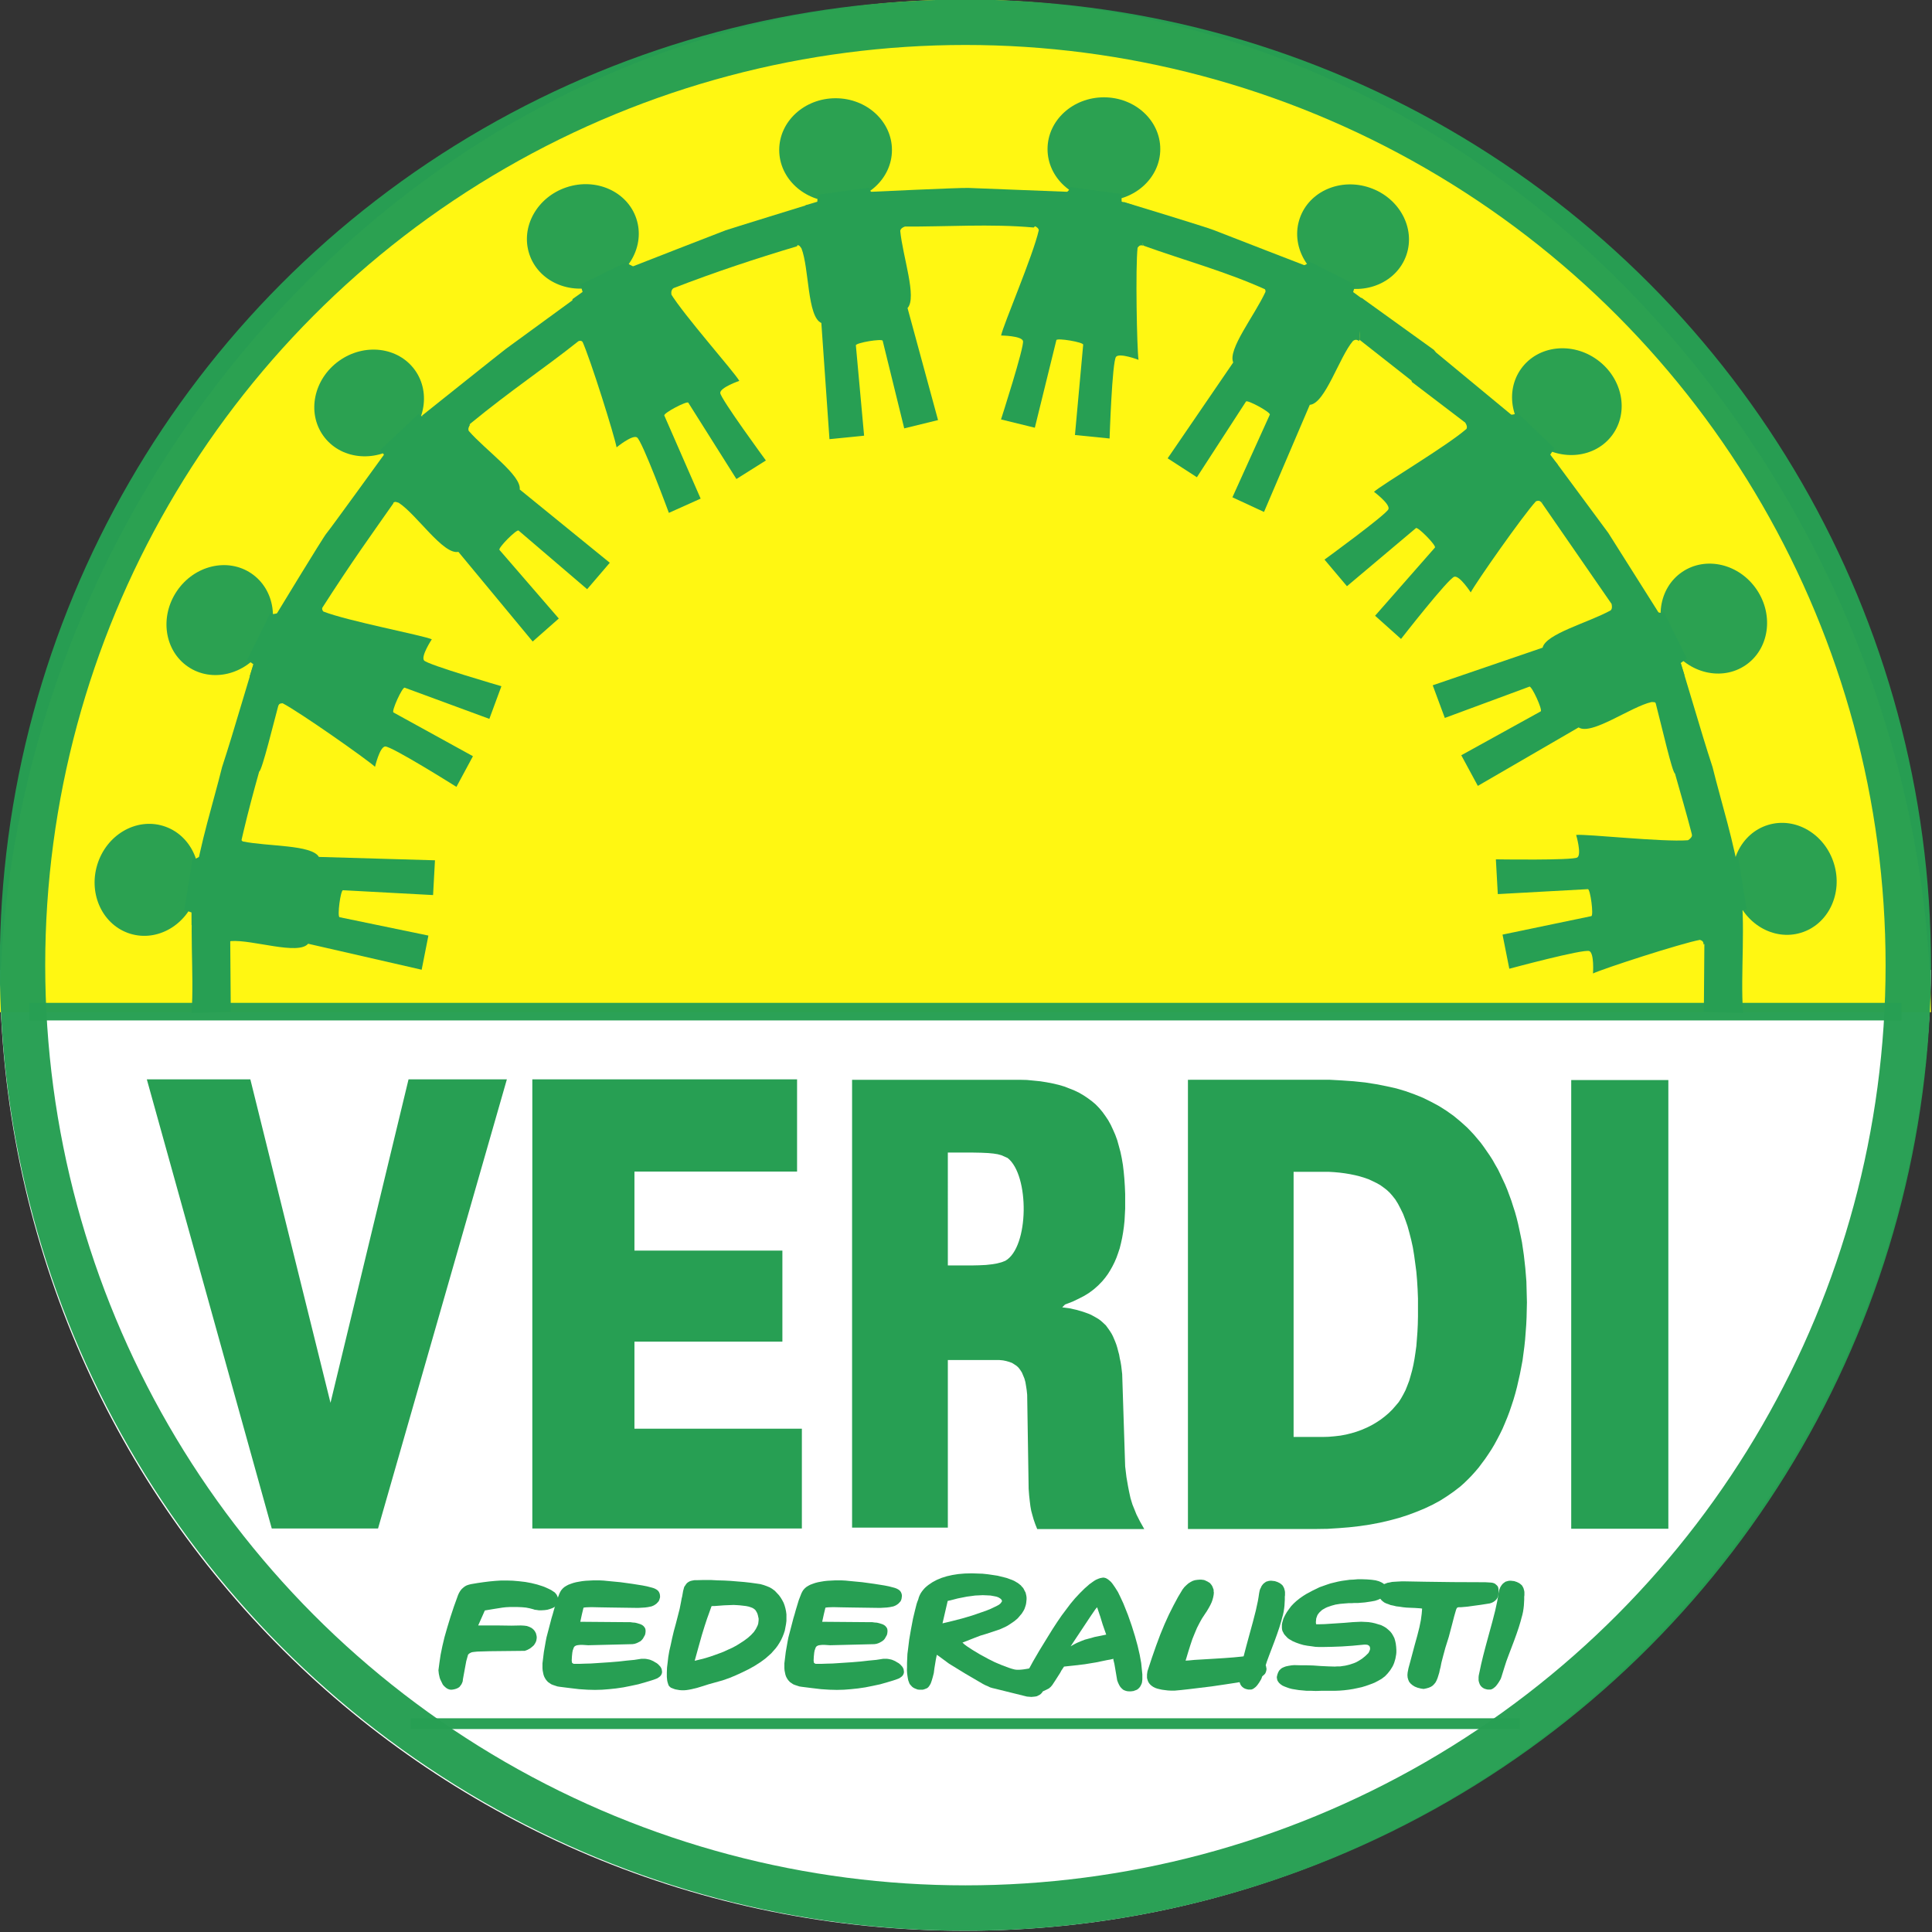 <?xml version="1.0" encoding="UTF-8" standalone="no"?>
<!-- Created with Inkscape (http://www.inkscape.org/) -->

<svg
   width="158.75mm"
   height="158.75mm"
   viewBox="0 0 158.75 158.75"
   version="1.1"
   id="svg1"
   inkscape:version="1.4 (86a8ad7, 2024-10-11)"
   sodipodi:docname="Verdi_Federalisti.svg"
   inkscape:export-filename="Verdi_Federalisti.png"
   inkscape:export-xdpi="96"
   inkscape:export-ydpi="96"
   xmlns:inkscape="http://www.inkscape.org/namespaces/inkscape"
   xmlns:sodipodi="http://sodipodi.sourceforge.net/DTD/sodipodi-0.dtd"
   xmlns="http://www.w3.org/2000/svg"
   xmlns:svg="http://www.w3.org/2000/svg">
  <rect x="0" y="0" width="158.75" height="158.75" fill="#333333" stroke="none"/>
  <sodipodi:namedview
     id="namedview1"
     pagecolor="#ffffff"
     bordercolor="#666666"
     borderopacity="1.0"
     inkscape:showpageshadow="2"
     inkscape:pageopacity="0.0"
     inkscape:pagecheckerboard="0"
     inkscape:deskcolor="#d1d1d1"
     inkscape:document-units="mm"
     inkscape:zoom="0.69753788"
     inkscape:cx="293.17404"
     inkscape:cy="1061.5911"
     inkscape:window-width="1920"
     inkscape:window-height="1001"
     inkscape:window-x="-9"
     inkscape:window-y="-9"
     inkscape:window-maximized="1"
     inkscape:current-layer="layer1" />
  <defs
     id="defs1" />
  <g
     inkscape:label="Capa 1"
     inkscape:groupmode="layer"
     id="layer1"
     transform="translate(-27.753,-49.409)">
    <g
       id="g1"
       transform="matrix(1.149,0,0,1.149,-13.304,-41.83)">
      <g
         id="g15"
         transform="translate(-13.658,-30.347)">
        <path
           style="fill:#ffffff;fill-opacity:1;fill-rule:evenodd;stroke:none;stroke-width:0.617"
           d="m 187.484,179.115 c -0.469,37.995 -31.215,68.715 -69.106,68.715 -38.021,0 -68.845,-30.511 -69.001,-68.715 z"
           id="path1"
           sodipodi:nodetypes="cscc" />
        <path
           style="fill:#fff712;fill-opacity:1;fill-rule:evenodd;stroke:none;stroke-width:0.617;stroke-opacity:1"
           d="m 187.484,182.141 c -0.469,-37.995 -31.215,-72.419 -69.106,-72.419 -38.021,0 -68.845,34.215 -69.001,72.419 z"
           id="path1-9"
           sodipodi:nodetypes="cscc" />
        <g
           id="g14">
          <g
             id="g13">
            <g
               id="g12-2-4"
               transform="translate(0.095,0.068)"
               style="fill:#279f53;fill-opacity:1">
              <g
                 id="g2-0-3"
                 style="fill:#279f53;fill-opacity:1">
                <ellipse
                   style="opacity:0.98;fill:#279f53;fill-opacity:1;stroke-width:2.019"
                   id="path1-0-9"
                   cx="109.051"
                   cy="120.412"
                   rx="4.031"
                   ry="3.7" />
                <path
                   style="fill:#279f53;fill-opacity:1;fill-rule:evenodd;stroke:none;stroke-width:0.1;stroke-linecap:butt;stroke-linejoin:miter;stroke-dasharray:none;stroke-opacity:1"
                   d="m 107.745,124.11 0.027,-0.502 3.675,-0.498 0.071,0.213 2.489,2.56 c -0.159,0.066 -0.298,0.148 -0.332,0.308 0.174,1.841 1.216,4.775 0.522,5.524 l 2.181,8.013 -2.418,0.593 -1.541,-6.265 c -0.042,-0.17 -1.934,0.143 -1.917,0.328 l 0.589,6.459 -2.477,0.249 -0.581,-8.309 c -1.012,-0.433 -0.865,-3.912 -1.422,-5.334 -0.093,-0.111 -0.138,-0.28 -0.379,-0.213 l 0.672,-2.871 z"
                   id="path2-1-8"
                   sodipodi:nodetypes="cccccccccssccccccc" />
              </g>
              <g
                 id="g2-11-4-8"
                 transform="rotate(-35.643,120.51,181.339)"
                 style="fill:#279f53;fill-opacity:1">
                <ellipse
                   style="opacity:0.98;fill:#279f53;fill-opacity:1;stroke-width:2.019"
                   id="path1-3-6-0"
                   cx="109.051"
                   cy="120.412"
                   rx="4.031"
                   ry="3.7" />
                <path
                   style="fill:#279f53;fill-opacity:1;fill-rule:evenodd;stroke:none;stroke-width:0.1;stroke-linecap:butt;stroke-linejoin:miter;stroke-dasharray:none;stroke-opacity:1"
                   d="m 107.748,124.153 0.024,-0.545 3.675,-0.498 0.071,0.213 2.489,2.56 c -0.159,0.066 -0.298,0.148 -0.332,0.308 0.174,1.841 1.216,4.775 0.522,5.524 l 2.181,8.013 -2.418,0.593 -1.541,-6.265 c -0.042,-0.17 -1.934,0.143 -1.917,0.328 l 0.589,6.459 -2.477,0.249 -0.581,-8.309 c -1.012,-0.433 -0.865,-3.912 -1.422,-5.334 -0.093,-0.111 -0.138,-0.28 -0.379,-0.213 l 0.664,-2.821 z"
                   id="path2-8-07-8"
                   sodipodi:nodetypes="cccccccccssccccccc" />
              </g>
              <g
                 id="g2-11-6-1-7"
                 transform="rotate(-73.104,119.846,180.485)"
                 style="fill:#279f53;fill-opacity:1">
                <g
                   id="g6-7-7"
                   transform="translate(0.879,0.32)"
                   style="fill:#279f53;fill-opacity:1">
                  <ellipse
                     style="opacity:0.98;fill:#279f53;fill-opacity:1;stroke-width:2.019"
                     id="path1-3-5-7-8"
                     cx="109.051"
                     cy="120.412"
                     rx="4.031"
                     ry="3.7" />
                  <path
                     style="fill:#279f53;fill-opacity:1;fill-rule:evenodd;stroke:none;stroke-width:0.1;stroke-linecap:butt;stroke-linejoin:miter;stroke-dasharray:none;stroke-opacity:1"
                     d="m 107.748,124.153 0.024,-0.545 3.675,-0.498 0.071,0.213 2.489,2.56 c -0.159,0.066 -0.298,0.148 -0.332,0.308 0.174,1.841 1.216,4.775 0.522,5.524 l 2.181,8.013 -2.418,0.593 -1.541,-6.265 c -0.042,-0.17 -1.934,0.143 -1.917,0.328 l 0.589,6.459 -2.477,0.249 -0.581,-8.309 c -1.012,-0.433 -0.865,-3.912 -1.422,-5.334 -0.093,-0.111 -0.138,-0.28 -0.379,-0.213 l 0.664,-2.821 z"
                     id="path2-8-0-7-3"
                     sodipodi:nodetypes="cccccccccssccccccc" />
                </g>
              </g>
              <g
                 id="g2-1-7-8"
                 transform="matrix(-0.945,-0.328,-0.328,0.945,288.607,48.591)"
                 style="fill:#279f53;fill-opacity:1">
                <ellipse
                   style="opacity:0.98;fill:#279f53;fill-opacity:1;stroke-width:2.019"
                   id="path1-5-3-3"
                   cx="109.051"
                   cy="120.412"
                   rx="4.031"
                   ry="3.7" />
                <path
                   style="fill:#279f53;fill-opacity:1;fill-rule:evenodd;stroke:none;stroke-width:0.1;stroke-linecap:butt;stroke-linejoin:miter;stroke-dasharray:none;stroke-opacity:1"
                   d="m 107.748,124.153 0.024,-0.545 3.675,-0.498 0.071,0.213 2.489,2.56 c -0.159,0.066 -0.298,0.148 -0.332,0.308 0.174,1.841 1.216,4.775 0.522,5.524 l 2.181,8.013 -2.418,0.593 -1.541,-6.265 c -0.042,-0.17 -1.934,0.143 -1.917,0.328 l 0.589,6.459 -2.477,0.249 -0.581,-8.309 c -1.012,-0.433 -0.865,-3.912 -1.422,-5.334 -0.093,-0.111 -0.176,-0.197 -0.417,-0.13 l 0.701,-2.904 z"
                   id="path2-2-3-7"
                   sodipodi:nodetypes="cccccccccssccccccc" />
              </g>
              <g
                 id="g2-1-6-5-1"
                 transform="matrix(-0.561,-0.828,-0.828,0.561,332.737,176.667)"
                 style="fill:#279f53;fill-opacity:1">
                <ellipse
                   style="opacity:0.98;fill:#279f53;fill-opacity:1;stroke-width:2.019"
                   id="path1-5-8-9-0"
                   cx="109.051"
                   cy="120.412"
                   rx="4.031"
                   ry="3.7" />
                <path
                   style="fill:#279f53;fill-opacity:1;fill-rule:evenodd;stroke:none;stroke-width:0.1;stroke-linecap:butt;stroke-linejoin:miter;stroke-dasharray:none;stroke-opacity:1"
                   d="m 107.748,124.153 0.024,-0.545 3.675,-0.498 0.071,0.213 2.489,2.56 c -0.159,0.066 -0.298,0.148 -0.332,0.308 0.174,1.841 1.216,4.775 0.522,5.524 l 2.181,8.013 -2.418,0.593 -1.541,-6.265 c -0.042,-0.17 -1.934,0.143 -1.917,0.328 l 0.589,6.459 -2.477,0.249 -0.581,-8.309 c -1.012,-0.433 -0.865,-3.912 -1.422,-5.334 -0.093,-0.111 -0.138,-0.28 -0.379,-0.213 l 0.664,-2.821 z"
                   id="path2-2-5-9-7"
                   sodipodi:nodetypes="cccccccccssccccccc" />
              </g>
              <g
                 id="g3-8-3"
                 style="fill:#279f53;fill-opacity:1">
                <ellipse
                   style="opacity:0.98;fill:#279f53;fill-opacity:1;stroke-width:2.019"
                   id="path1-8-18-4"
                   cx="128.24"
                   cy="120.346"
                   rx="4.031"
                   ry="3.7" />
                <path
                   style="fill:#279f53;fill-opacity:1;fill-rule:evenodd;stroke:none;stroke-width:0.1;stroke-linecap:butt;stroke-linejoin:miter;stroke-dasharray:none;stroke-opacity:1"
                   d="m 129.511,124.107 -0.024,-0.545 -3.675,-0.498 -0.071,0.213 -2.489,2.56 c 0.159,0.066 0.298,0.148 0.332,0.308 -0.408,1.818 -2.549,6.787 -2.696,7.535 0,0 1.458,0.015 1.565,0.391 0.111,0.39 -1.571,5.61 -1.571,5.61 l 2.418,0.593 1.541,-6.265 c 0.042,-0.17 1.934,0.143 1.917,0.328 l -0.589,6.459 2.477,0.249 c 0,0 0.18,-5.52 0.463,-5.844 0.26,-0.297 1.606,0.218 1.606,0.218 -0.117,-0.797 -0.225,-6.641 -0.066,-8.017 0.093,-0.111 0.155,-0.218 0.396,-0.151 l -0.68,-2.883 z"
                   id="path2-5-26-9"
                   sodipodi:nodetypes="cccccccsccssccsccccc" />
              </g>
              <g
                 id="g3-43-6-6"
                 transform="matrix(-0.963,0.27,0.27,0.963,181.149,-24.228)"
                 style="fill:#279f53;fill-opacity:1">
                <g
                   id="g5-0-5"
                   transform="rotate(2.748,117.146,105.654)"
                   style="fill:#279f53;fill-opacity:1">
                  <ellipse
                     style="opacity:0.98;fill:#279f53;fill-opacity:1;stroke-width:2.019"
                     id="path1-8-1-3-1"
                     cx="128.24"
                     cy="120.346"
                     rx="4.031"
                     ry="3.7" />
                  <path
                     style="fill:#279f53;fill-opacity:1;fill-rule:evenodd;stroke:none;stroke-width:0.1;stroke-linecap:butt;stroke-linejoin:miter;stroke-dasharray:none;stroke-opacity:1"
                     d="m 129.511,124.107 -0.024,-0.545 -3.675,-0.498 -0.071,0.213 -2.489,2.56 c 0.159,0.066 0.298,0.148 0.332,0.308 -0.408,1.818 -2.549,6.787 -2.696,7.535 0,0 1.458,0.015 1.565,0.391 0.111,0.39 -1.571,5.61 -1.571,5.61 l 2.418,0.593 1.541,-6.265 c 0.042,-0.17 1.934,0.143 1.917,0.328 l -0.589,6.459 2.477,0.249 c 0,0 0.18,-5.52 0.463,-5.844 0.26,-0.297 1.606,0.218 1.606,0.218 -0.117,-0.797 -0.225,-6.641 -0.066,-8.017 0.093,-0.111 0.155,-0.218 0.396,-0.151 l -0.68,-2.883 z"
                     id="path2-5-2-8-0"
                     sodipodi:nodetypes="cccccccsccssccsccccc" />
                </g>
              </g>
              <g
                 id="g3-43-7-0-9"
                 transform="matrix(-0.599,0.801,0.801,0.599,44.585,-20.51)"
                 style="fill:#279f53;fill-opacity:1">
                <g
                   id="g5-7-1-9"
                   transform="rotate(2.748,117.146,105.654)"
                   style="fill:#279f53;fill-opacity:1">
                  <ellipse
                     style="opacity:0.98;fill:#279f53;fill-opacity:1;stroke-width:2.019"
                     id="path1-8-1-9-2-6"
                     cx="128.24"
                     cy="120.346"
                     rx="4.031"
                     ry="3.7" />
                  <path
                     style="fill:#279f53;fill-opacity:1;fill-rule:evenodd;stroke:none;stroke-width:0.1;stroke-linecap:butt;stroke-linejoin:miter;stroke-dasharray:none;stroke-opacity:1"
                     d="m 129.511,124.107 -0.024,-0.545 -3.675,-0.498 -0.071,0.213 -2.489,2.56 c 0.159,0.066 0.298,0.148 0.332,0.308 -0.408,1.818 -2.549,6.787 -2.696,7.535 0,0 1.458,0.015 1.565,0.391 0.111,0.39 -1.571,5.61 -1.571,5.61 l 2.418,0.593 1.541,-6.265 c 0.042,-0.17 1.934,0.143 1.917,0.328 l -0.589,6.459 2.477,0.249 c 0,0 0.18,-5.52 0.463,-5.844 0.26,-0.297 1.606,0.218 1.606,0.218 -0.117,-0.797 -0.225,-6.641 -0.066,-8.017 0.093,-0.111 0.155,-0.218 0.396,-0.151 l -0.68,-2.883 z"
                     id="path2-5-2-3-5-8"
                     sodipodi:nodetypes="cccccccsccssccsccccc" />
                </g>
              </g>
              <g
                 id="g3-4-0-3"
                 transform="rotate(36.073,117.056,180.215)"
                 style="fill:#279f53;fill-opacity:1">
                <ellipse
                   style="opacity:0.98;fill:#279f53;fill-opacity:1;stroke-width:2.019"
                   id="path1-8-2-94-4"
                   cx="128.24"
                   cy="120.346"
                   rx="4.031"
                   ry="3.7" />
                <path
                   style="fill:#279f53;fill-opacity:1;fill-rule:evenodd;stroke:none;stroke-width:0.1;stroke-linecap:butt;stroke-linejoin:miter;stroke-dasharray:none;stroke-opacity:1"
                   d="m 129.511,124.107 -0.024,-0.545 -3.675,-0.498 -0.071,0.213 -2.489,2.56 c 0.159,0.066 0.298,0.148 0.332,0.308 -0.408,1.818 -2.549,6.787 -2.696,7.535 0,0 1.458,0.015 1.565,0.391 0.111,0.39 -1.571,5.61 -1.571,5.61 l 2.418,0.593 1.541,-6.265 c 0.042,-0.17 1.934,0.143 1.917,0.328 l -0.589,6.459 2.477,0.249 c 0,0 0.18,-5.52 0.463,-5.844 0.26,-0.297 1.606,0.218 1.606,0.218 -0.117,-0.797 -0.225,-6.641 -0.066,-8.017 0.093,-0.111 0.155,-0.218 0.396,-0.151 l -0.68,-2.883 z"
                   id="path2-5-3-7-8"
                   sodipodi:nodetypes="cccccccsccssccsccccc" />
              </g>
              <g
                 id="g3-4-8-8-4"
                 transform="rotate(73.032,117.376,179.277)"
                 style="fill:#279f53;fill-opacity:1">
                <g
                   id="g4-3-9"
                   transform="translate(0.063,0.019)"
                   style="fill:#279f53;fill-opacity:1">
                  <ellipse
                     style="opacity:0.98;fill:#279f53;fill-opacity:1;stroke-width:2.019"
                     id="path1-8-2-9-5-9"
                     cx="128.24"
                     cy="120.346"
                     rx="4.031"
                     ry="3.7" />
                  <path
                     style="fill:#279f53;fill-opacity:1;fill-rule:evenodd;stroke:none;stroke-width:0.1;stroke-linecap:butt;stroke-linejoin:miter;stroke-dasharray:none;stroke-opacity:1"
                     d="m 129.511,124.107 -0.024,-0.545 -3.675,-0.498 -0.071,0.213 -2.455,2.45 c 0.159,0.066 0.264,0.259 0.298,0.419 -0.408,1.818 -2.549,6.787 -2.696,7.535 0,0 1.458,0.015 1.565,0.391 0.111,0.39 -1.571,5.61 -1.571,5.61 l 2.418,0.593 1.541,-6.265 c 0.042,-0.17 1.934,0.143 1.917,0.328 l -0.589,6.459 2.477,0.249 c 0,0 0.18,-5.52 0.463,-5.844 0.26,-0.297 1.606,0.218 1.606,0.218 -0.117,-0.797 -0.225,-6.641 -0.066,-8.017 0.093,-0.111 0.155,-0.218 0.396,-0.151 l -0.68,-2.883 z"
                     id="path2-5-3-2-1-2"
                     sodipodi:nodetypes="cccccccsccssccsccccc" />
                </g>
              </g>
              <path
                 style="fill:#279f53;fill-opacity:1;fill-rule:evenodd;stroke:none;stroke-width:0.265px;stroke-linecap:butt;stroke-linejoin:miter;stroke-opacity:1"
                 d="m 62.994,182.131 2.806,-0.093 -0.064,-8.335 c 0.687,-3.521 1.231,-5.763 2.095,-8.839 0.207,-0.074 1.038,-3.504 1.474,-5.118 l -1.486,-3.775 c -0.876,2.659 -1.718,5.763 -2.643,8.575 -0.604,2.456 -1.58,5.496 -1.964,8.163 -0.443,3.082 -0.01,6.538 -0.218,9.422 z"
                 id="path6-2-5"
                 sodipodi:nodetypes="cccccccsc" />
              <path
                 style="fill:#279f53;fill-opacity:1;fill-rule:evenodd;stroke:none;stroke-width:0.265px;stroke-linecap:butt;stroke-linejoin:miter;stroke-opacity:1"
                 d="m 173.95,182.131 -2.806,-0.093 0.064,-8.335 c -0.596,-3.521 -1.264,-5.623 -2.128,-8.698 -0.196,-0.07 -0.922,-3.274 -1.369,-4.985 -0.025,-0.096 -0.049,-0.188 -0.073,-0.274 l 1.486,-3.775 c 0.876,2.659 1.718,5.763 2.643,8.575 0.604,2.456 1.58,5.496 1.964,8.163 0.443,3.082 0.01,6.538 0.218,9.422 z"
                 id="path6-6-0-5"
                 sodipodi:nodetypes="ccccscccscc" />
              <path
                 style="fill:#279f53;fill-opacity:1;fill-rule:evenodd;stroke:none;stroke-width:0.1;stroke-linecap:butt;stroke-linejoin:miter;stroke-dasharray:none;stroke-opacity:1"
                 d="m 69.056,153.624 c 0,0 3.376,-5.562 3.587,-5.794 0.215,-0.238 4.152,-5.682 4.152,-5.682 l 0.628,3.539 c -1.562,2.236 -2.886,4.038 -5.192,7.64 z"
                 id="path7-1-3"
                 sodipodi:nodetypes="cscccc" />
              <path
                 style="fill:#279f53;fill-opacity:1;fill-rule:evenodd;stroke:none;stroke-width:0.065;stroke-linecap:butt;stroke-linejoin:miter;stroke-dasharray:none;stroke-opacity:1"
                 d="m 79.441,139.435 3.259,1.071 c 0.06,-0.225 0.129,-0.414 0.22,-0.515 3.039,-2.488 5.204,-3.89 7.734,-5.899 0.334,-0.168 0.474,0.332 0.514,0.278 l 0.03,-0.882 -0.248,-2.85 c 0,0 -5.254,3.838 -5.469,3.991 -0.185,0.131 -6.04,4.807 -6.04,4.807 z"
                 id="path8-6-3"
                 sodipodi:nodetypes="cccccccscc" />
              <path
                 style="fill:#279f53;fill-opacity:1;fill-rule:evenodd;stroke:none;stroke-width:0.065;stroke-linecap:butt;stroke-linejoin:miter;stroke-dasharray:none;stroke-opacity:1"
                 d="m 94.483,128.765 c 0,0 6.382,-2.495 6.701,-2.608 0.295,-0.104 5.906,-1.836 5.906,-1.836 l -0.794,2.977 c -2.961,0.883 -5.89,1.854 -8.813,2.985 -0.143,0.055 -0.235,0.331 -0.146,0.473 z"
                 id="path9-4-3"
                 sodipodi:nodetypes="csccscc" />
              <path
                 style="fill:#279f53;fill-opacity:1;fill-rule:evenodd;stroke:none;stroke-width:0.1;stroke-linecap:butt;stroke-linejoin:miter;stroke-dasharray:none;stroke-opacity:1"
                 d="m 111.481,123.408 c 0,0 6.5,-0.309 7.086,-0.281 0.415,0.02 7.203,0.281 7.203,0.281 l -2.549,2.549 c -3.118,-0.281 -6.236,-0.047 -9.354,-0.07 z"
                 id="path10-06-7"
                 sodipodi:nodetypes="cscccc" />
              <path
                 style="fill:#279f53;fill-opacity:1;fill-rule:evenodd;stroke:none;stroke-width:0.1;stroke-linecap:butt;stroke-linejoin:miter;stroke-dasharray:none;stroke-opacity:1"
                 d="m 129.638,124.124 c 0,0 5.907,1.794 6.451,2.015 0.385,0.157 7.029,2.724 7.029,2.724 l -3.25,1.559 c -2.848,-1.299 -5.868,-2.113 -8.802,-3.169 z"
                 id="path10-0-1-4"
                 sodipodi:nodetypes="cscccc" />
              <path
                 style="fill:#279f53;fill-opacity:1;fill-rule:evenodd;stroke:none;stroke-width:0.065;stroke-linecap:butt;stroke-linejoin:miter;stroke-dasharray:none;stroke-opacity:1"
                 d="m 146.645,130.969 5.192,3.737 0.149,0.182 5.54,4.581 -3.409,0.469 -3.853,-2.935 -0.023,-0.093 -3.729,-2.931 z"
                 id="path11-8-3"
                 sodipodi:nodetypes="ccccccccc" />
              <path
                 style="fill:#279f53;fill-opacity:1;fill-rule:evenodd;stroke:none;stroke-width:0.1;stroke-linecap:butt;stroke-linejoin:miter;stroke-dasharray:none;stroke-opacity:1"
                 d="m 160.306,142.445 0.392,0.469 3.613,4.886 3.648,5.776 -3.379,-0.65 -5.028,-7.277 z"
                 id="path12-9-8"
                 sodipodi:nodetypes="ccccccc" />
            </g>
            <ellipse
               style="opacity:0.98;fill:none;fill-opacity:1;stroke:#279f53;stroke-width:3.248;stroke-dasharray:none;stroke-opacity:1"
               id="path13"
               cx="118.43"
               cy="178.776"
               rx="67.43"
               ry="67.43" />
          </g>
          <rect
             style="opacity:0.98;fill:#279f53;fill-opacity:1;stroke:none;stroke-width:1;stroke-dasharray:none;stroke-opacity:1"
             id="rect13"
             width="133.879"
             height="1.257"
             x="51.491"
             y="181.471" />
        </g>
      </g>
      <rect
         style="opacity:0.98;fill:#279f53;fill-opacity:1;stroke:none;stroke-width:10.381;stroke-dasharray:none;stroke-opacity:1"
         id="rect18"
         width="79.309"
         height="0.769"
         x="65.118"
         y="202.287" />
      <g
         id="g17"
         style="fill:#279f53;fill-opacity:1;stroke:none;stroke-opacity:1"
         transform="translate(-13.658,-30.347)">
        <path
           style="fill:#279f53;fill-opacity:1;fill-rule:evenodd;stroke:none;stroke-width:0.281;stroke-opacity:1"
           d="m 85.639,186.943 h -7.032 l -5.581,23.132 -5.732,-23.132 h -7.403 l 8.935,32.12 h 7.6 z"
           id="path1-7" />
        <path
           style="fill:#279f53;fill-opacity:1;fill-rule:evenodd;stroke:none;stroke-width:0.294;stroke-opacity:1"
           d="m 87.459,219.063 19.276,1.7e-4 v -7.136 l -11.973,-1.7e-4 V 205.697 H 105.342 v -6.507 H 94.762 l 1.9e-5,-5.653 h 11.63 l -2e-5,-6.594 H 87.459 Z"
           id="path2"
           sodipodi:nodetypes="ccccccccccccc" />
        <g
           id="g16"
           transform="matrix(1,0,0,0.999,0,0.222)"
           style="fill:#279f53;fill-opacity:1;stroke:none;stroke-opacity:1">
          <path
             style="fill:#279f53;fill-opacity:1;fill-rule:evenodd;stroke:none;stroke-width:0.278;stroke-opacity:1"
             d="m 110.326,218.996 h 6.848 l -1.2e-4,-11.995 h 3.431 0.266 l 0.254,0.024 0.231,0.048 0.208,0.06 0.197,0.072 0.173,0.108 0.162,0.108 0.139,0.131 0.116,0.155 0.116,0.179 0.092,0.215 0.093,0.227 0.069,0.251 0.046,0.275 0.046,0.299 0.035,0.335 0.105,6.73 0.035,0.466 0.046,0.418 0.046,0.37 0.058,0.323 0.081,0.299 0.092,0.323 0.116,0.335 0.139,0.347 7.654,-4.2e-4 -0.301,-0.538 -0.254,-0.502 -0.197,-0.49 -0.092,-0.227 -0.069,-0.227 -0.069,-0.227 -0.058,-0.263 -0.058,-0.275 -0.058,-0.299 -0.116,-0.669 -0.092,-0.765 -0.213,-6.61 -0.069,-0.597 -0.046,-0.275 -0.058,-0.263 -0.046,-0.263 -0.069,-0.251 -0.058,-0.227 -0.069,-0.227 -0.081,-0.215 -0.081,-0.191 -0.081,-0.191 -0.092,-0.179 -0.104,-0.167 -0.104,-0.155 -0.104,-0.143 -0.104,-0.143 -0.127,-0.119 -0.127,-0.119 -0.139,-0.119 -0.15,-0.108 -0.162,-0.096 -0.173,-0.096 -0.173,-0.096 -0.197,-0.084 -0.197,-0.072 -0.208,-0.072 -0.451,-0.131 -0.486,-0.108 -0.532,-0.072 0.201,-0.203 0.532,-0.203 0.451,-0.215 0.393,-0.203 0.347,-0.215 0.335,-0.251 0.312,-0.275 0.301,-0.311 0.197,-0.239 0.185,-0.251 0.173,-0.275 0.162,-0.287 0.15,-0.299 0.139,-0.323 0.116,-0.323 0.116,-0.347 0.092,-0.37 0.081,-0.37 0.069,-0.394 0.058,-0.406 0.046,-0.43 0.023,-0.43 0.023,-0.454 v -0.466 -0.574 l -0.023,-0.55 -0.035,-0.538 -0.046,-0.502 -0.058,-0.49 -0.081,-0.478 -0.092,-0.442 -0.116,-0.43 -0.116,-0.418 -0.139,-0.382 -0.162,-0.37 -0.162,-0.347 -0.185,-0.335 -0.208,-0.311 -0.208,-0.287 -0.231,-0.275 -0.243,-0.251 -0.266,-0.227 -0.289,-0.215 -0.301,-0.203 -0.324,-0.191 -0.347,-0.167 -0.358,-0.143 -0.37,-0.143 -0.405,-0.119 -0.416,-0.096 -0.428,-0.084 -0.451,-0.072 -0.474,-0.048 -0.497,-0.048 -0.509,-0.012 h -0.52 -11.47 z m 6.848,-18.769 -4.5e-4,-8.08 0.939,3e-4 h 0.786 l 0.648,0.012 0.509,0.024 0.382,0.036 0.301,0.048 0.266,0.072 0.443,0.196 c 1.577,1.233 1.542,6.377 -0.157,7.358 l -0.278,0.108 -0.324,0.084 -0.358,0.06 -0.428,0.048 -0.497,0.024 -0.555,0.012 z"
             id="path3"
             sodipodi:nodetypes="cccccccccccccccccccccccccccccccccccccccccccccccccccccccccccccccccccccccccccccccccccccccccccccccccccccccccccccccccccccccccccccccccccccccccccccccccc" />
          <path
             style="fill:#279f53;fill-opacity:1;fill-rule:evenodd;stroke:none;stroke-width:0.299;stroke-opacity:1"
             d="m 134.344,186.938 v 32.157 h 9.17 l 0.813,-0.012 0.787,-0.049 0.761,-0.061 0.748,-0.085 0.735,-0.11 0.708,-0.134 0.682,-0.158 0.682,-0.183 0.643,-0.207 0.617,-0.231 0.59,-0.244 0.564,-0.268 0.538,-0.292 0.498,-0.317 0.472,-0.329 0.459,-0.353 0.275,-0.244 0.276,-0.268 0.262,-0.268 0.262,-0.292 0.249,-0.292 0.236,-0.317 0.236,-0.317 0.223,-0.329 0.223,-0.341 0.21,-0.353 0.197,-0.365 0.197,-0.377 0.184,-0.377 0.171,-0.402 0.171,-0.414 0.157,-0.414 0.144,-0.426 0.144,-0.438 0.131,-0.451 0.118,-0.451 0.105,-0.463 0.105,-0.463 0.092,-0.475 0.092,-0.487 0.066,-0.499 0.066,-0.499 0.053,-0.499 0.04,-0.524 0.039,-0.524 0.026,-0.524 0.013,-0.548 0.013,-0.548 -0.013,-0.499 -0.013,-0.499 -0.013,-0.499 -0.039,-0.487 -0.039,-0.475 -0.053,-0.475 -0.052,-0.463 -0.066,-0.451 -0.066,-0.451 -0.092,-0.451 -0.092,-0.438 -0.092,-0.426 -0.105,-0.426 -0.118,-0.426 -0.131,-0.402 -0.131,-0.414 -0.144,-0.39 -0.144,-0.39 -0.157,-0.377 -0.171,-0.365 -0.171,-0.365 -0.171,-0.353 -0.197,-0.341 -0.184,-0.329 -0.21,-0.329 -0.21,-0.304 -0.21,-0.304 -0.223,-0.304 -0.236,-0.28 -0.236,-0.28 -0.249,-0.268 -0.249,-0.256 -0.472,-0.426 -0.485,-0.402 -0.512,-0.365 -0.538,-0.341 -0.564,-0.304 -0.59,-0.292 -0.603,-0.244 -0.643,-0.231 -0.656,-0.195 -0.708,-0.158 -0.748,-0.146 -0.774,-0.122 -0.813,-0.085 -0.866,-0.061 -0.892,-0.049 h -0.932 z m 7.556,6.587 h 2.073 0.42 l 0.407,0.024 0.394,0.036 0.38,0.049 0.367,0.061 0.354,0.073 0.341,0.085 0.315,0.097 0.315,0.11 0.289,0.134 0.275,0.134 0.262,0.146 0.236,0.17 0.223,0.17 0.21,0.195 0.184,0.207 0.223,0.28 0.197,0.317 0.184,0.353 0.184,0.377 0.157,0.414 0.157,0.451 0.131,0.475 0.131,0.511 0.118,0.536 0.092,0.56 0.079,0.584 0.079,0.597 0.053,0.621 0.039,0.645 0.026,0.658 v 0.682 0.597 l -0.013,0.572 -0.026,0.536 -0.039,0.524 -0.039,0.499 -0.066,0.475 -0.066,0.438 -0.079,0.426 -0.092,0.402 -0.105,0.377 -0.105,0.365 -0.131,0.341 -0.131,0.329 -0.157,0.304 -0.157,0.28 -0.171,0.268 -0.236,0.28 -0.236,0.268 -0.262,0.256 -0.289,0.244 -0.289,0.219 -0.315,0.207 -0.315,0.183 -0.341,0.17 -0.367,0.158 -0.367,0.134 -0.367,0.11 -0.394,0.097 -0.394,0.073 -0.42,0.049 -0.42,0.036 -0.433,0.012 h -2.073 z"
             id="path4" />
          <path
             style="fill:#279f53;fill-opacity:1;fill-rule:evenodd;stroke:none;stroke-width:0.287;stroke-opacity:1"
             d="m 161.754,186.957 v 32.12 h 6.946 v -32.12 z"
             id="path5" />
        </g>
      </g>
      <g
         id="g18"
         style="fill:#279f53;fill-opacity:1;stroke:none;stroke-opacity:1"
         transform="translate(-13.658,-30.347)">
        <path
           style="fill:#279f53;fill-opacity:1;fill-rule:evenodd;stroke:none;stroke-width:0.318;stroke-opacity:1"
           d="m 86.919,227.812 h -0.056 l -2.449,0.026 -0.882,0.026 -0.252,0.026 -0.098,0.013 -0.098,0.026 -0.07,0.039 -0.07,0.039 -0.042,0.039 -0.042,0.052 -0.126,0.453 -0.098,0.53 -0.14,0.763 -0.014,0.142 -0.042,0.116 -0.056,0.116 -0.07,0.09 -0.07,0.09 -0.098,0.065 -0.112,0.052 -0.126,0.039 -0.126,0.026 -0.126,0.013 -0.112,-0.013 -0.112,-0.039 -0.098,-0.052 -0.098,-0.078 -0.098,-0.09 -0.084,-0.103 -0.126,-0.259 -0.056,-0.116 -0.042,-0.129 -0.028,-0.129 -0.028,-0.129 -0.014,-0.129 -0.014,-0.129 0.07,-0.53 0.084,-0.569 0.126,-0.621 0.154,-0.647 0.196,-0.685 0.224,-0.737 0.252,-0.763 0.294,-0.815 0.07,-0.155 0.084,-0.142 0.098,-0.129 0.112,-0.103 0.112,-0.09 0.14,-0.078 0.154,-0.052 0.154,-0.039 0.462,-0.078 0.448,-0.065 0.42,-0.052 0.42,-0.039 0.406,-0.026 h 0.42 l 0.42,0.013 0.448,0.039 0.448,0.052 0.42,0.078 0.42,0.103 0.406,0.129 0.224,0.09 0.196,0.09 0.182,0.09 0.154,0.103 0.098,0.065 0.07,0.078 0.07,0.09 0.042,0.09 0.042,0.103 0.014,0.103 v 0.116 0.116 l -0.028,0.065 -0.028,0.065 -0.07,0.116 -0.126,0.103 -0.154,0.078 -0.182,0.065 -0.182,0.052 -0.196,0.026 -0.224,0.013 h -0.182 l -0.168,-0.026 -0.126,-0.013 -0.112,-0.039 -0.252,-0.065 -0.266,-0.052 -0.28,-0.026 -0.308,-0.013 h -0.294 -0.294 l -0.252,0.013 -0.238,0.026 -0.574,0.09 -0.7,0.116 -0.476,1.073 h 1.441 l 0.938,0.013 0.672,-0.013 0.238,0.013 0.196,0.026 0.182,0.065 0.154,0.078 0.126,0.103 0.098,0.116 0.084,0.155 0.042,0.168 0.014,0.09 v 0.09 l -0.014,0.09 -0.014,0.09 -0.028,0.078 -0.042,0.09 -0.098,0.155 -0.14,0.129 -0.154,0.116 -0.168,0.09 z"
           id="path1-5" />
        <path
           style="fill:#279f53;fill-opacity:1;fill-rule:evenodd;stroke:none;stroke-width:0.322;stroke-opacity:1"
           d="m 94.617,227.333 -3.165,0.078 -0.401,-0.026 h -0.158 l -0.129,0.013 -0.1,0.013 -0.086,0.026 -0.072,0.039 -0.043,0.039 -0.043,0.065 -0.029,0.09 -0.043,0.116 -0.029,0.155 -0.029,0.284 -0.014,0.284 0.014,0.103 v 0.039 l 0.029,0.026 0.043,0.039 0.072,0.026 h 0.1 0.129 0.158 l 0.344,-0.013 0.487,-0.013 1.361,-0.09 0.63,-0.052 0.573,-0.065 0.544,-0.052 0.501,-0.078 h 0.115 0.129 l 0.115,0.013 0.129,0.026 0.115,0.026 0.129,0.052 0.115,0.052 0.129,0.078 0.115,0.065 0.1,0.078 0.086,0.09 0.072,0.078 0.057,0.09 0.043,0.103 0.014,0.09 0.014,0.103 -0.014,0.09 -0.029,0.078 -0.043,0.078 -0.072,0.078 -0.086,0.065 -0.1,0.065 -0.129,0.052 -0.143,0.052 -0.544,0.168 -0.544,0.155 -0.544,0.116 -0.516,0.103 -0.53,0.078 -0.501,0.052 -0.501,0.039 -0.501,0.013 -0.53,-0.013 -0.602,-0.039 -0.659,-0.078 -0.716,-0.09 -0.172,-0.026 -0.158,-0.052 -0.158,-0.052 -0.129,-0.052 -0.115,-0.077 -0.115,-0.078 -0.086,-0.09 -0.072,-0.09 -0.072,-0.116 -0.057,-0.116 -0.043,-0.129 -0.029,-0.142 -0.029,-0.142 -0.014,-0.168 v -0.168 -0.181 l 0.1,-0.815 0.129,-0.737 0.057,-0.297 0.129,-0.491 0.186,-0.711 0.043,-0.168 0.086,-0.284 0.086,-0.31 0.215,-0.711 0.186,-0.478 0.072,-0.142 0.057,-0.09 0.1,-0.116 0.115,-0.103 0.143,-0.09 0.143,-0.077 0.172,-0.065 0.186,-0.065 0.201,-0.052 0.215,-0.039 0.229,-0.039 0.243,-0.026 0.258,-0.013 0.243,-0.013 h 0.258 0.258 l 0.258,0.013 0.258,0.026 0.945,0.09 0.845,0.116 0.73,0.116 0.329,0.065 0.301,0.078 0.143,0.039 0.129,0.052 0.115,0.065 0.086,0.065 0.072,0.09 0.043,0.09 0.029,0.09 0.014,0.116 v 0.103 l -0.029,0.103 -0.029,0.09 -0.043,0.09 -0.072,0.078 -0.072,0.078 -0.086,0.065 -0.1,0.065 -0.086,0.039 -0.1,0.039 -0.258,0.052 -0.201,0.026 -0.215,0.013 -0.229,0.013 h -0.243 l -1.819,-0.026 -0.759,-0.013 -0.573,-0.013 -0.372,0.013 -0.115,0.013 -0.072,0.013 -0.115,0.478 -0.115,0.53 3.151,0.026 h 0.215 0.201 l 0.186,0.026 0.172,0.013 0.143,0.039 0.143,0.039 0.115,0.039 0.1,0.052 0.086,0.065 0.057,0.065 0.057,0.078 0.029,0.078 0.014,0.09 v 0.103 l -0.014,0.116 -0.029,0.116 -0.072,0.129 -0.072,0.129 -0.086,0.103 -0.1,0.09 -0.129,0.065 -0.129,0.065 -0.158,0.052 z"
           id="path2-8" />
        <path
           style="fill:#279f53;fill-opacity:1;fill-rule:evenodd;stroke:none;stroke-width:0.324;stroke-opacity:1"
           d="m 103.511,223.002 0.261,0.039 0.232,0.065 0.218,0.078 0.218,0.09 0.189,0.116 0.174,0.129 0.145,0.155 0.145,0.155 0.131,0.181 0.102,0.168 0.102,0.194 0.072,0.194 0.058,0.207 0.044,0.207 0.029,0.22 v 0.233 0.233 l -0.029,0.233 -0.044,0.233 -0.044,0.233 -0.072,0.22 -0.087,0.22 -0.102,0.22 -0.116,0.207 -0.131,0.207 -0.145,0.194 -0.16,0.181 -0.16,0.181 -0.189,0.168 -0.189,0.168 -0.203,0.155 -0.218,0.155 -0.406,0.259 -0.421,0.233 -0.45,0.22 -0.45,0.207 -0.465,0.194 -0.479,0.168 -0.508,0.142 -0.508,0.142 -0.319,0.103 -0.465,0.142 -0.421,0.103 -0.203,0.039 -0.174,0.026 -0.16,0.013 h -0.16 l -0.174,-0.013 -0.145,-0.026 -0.145,-0.026 -0.116,-0.039 -0.102,-0.039 -0.102,-0.039 -0.073,-0.065 -0.058,-0.052 -0.044,-0.078 -0.029,-0.09 -0.029,-0.09 -0.029,-0.116 -0.015,-0.129 -0.015,-0.155 v -0.323 l 0.015,-0.349 0.044,-0.362 0.044,-0.388 0.073,-0.427 0.102,-0.44 0.102,-0.478 0.116,-0.491 0.145,-0.53 0.276,-1.073 0.102,-0.517 0.044,-0.246 0.029,-0.103 0.073,-0.414 0.058,-0.22 0.029,-0.09 0.058,-0.078 0.058,-0.09 0.073,-0.09 0.087,-0.065 0.087,-0.052 0.102,-0.039 0.116,-0.026 0.145,-0.026 h 0.174 l 0.494,-0.013 h 0.494 l 0.479,0.026 0.479,0.013 0.479,0.026 0.465,0.039 0.479,0.039 0.465,0.052 z m -3.237,1.616 -0.174,0.491 -0.145,0.401 -0.174,0.53 -0.203,0.659 -0.218,0.776 -0.29,1.047 0.058,-0.013 0.363,-0.09 0.348,-0.09 0.334,-0.103 0.334,-0.116 0.319,-0.116 0.305,-0.116 0.305,-0.142 0.29,-0.129 0.319,-0.168 0.29,-0.181 0.276,-0.181 0.261,-0.194 0.232,-0.207 0.203,-0.22 0.145,-0.22 0.116,-0.233 0.044,-0.129 0.015,-0.116 0.015,-0.129 v -0.129 l -0.029,-0.129 -0.029,-0.129 -0.044,-0.129 -0.072,-0.129 -0.058,-0.09 -0.072,-0.065 -0.116,-0.078 -0.131,-0.052 -0.16,-0.052 -0.189,-0.039 -0.218,-0.026 -0.232,-0.026 -0.189,-0.013 -0.247,-0.013 -0.682,0.026 -0.523,0.039 -0.174,0.013 h -0.131 z"
           id="path3-6" />
        <path
           style="fill:#279f53;fill-opacity:1;fill-rule:evenodd;stroke:none;stroke-width:0.322;stroke-opacity:1"
           d="m 111.916,227.333 -3.165,0.078 -0.401,-0.026 h -0.158 l -0.129,0.013 -0.1,0.013 -0.086,0.026 -0.072,0.039 -0.043,0.039 -0.043,0.065 -0.029,0.09 -0.043,0.116 -0.029,0.155 -0.029,0.284 -0.014,0.284 0.014,0.103 v 0.039 l 0.029,0.026 0.043,0.039 0.072,0.026 h 0.1 0.129 0.158 l 0.344,-0.013 0.487,-0.013 1.361,-0.09 0.63,-0.052 0.573,-0.065 0.544,-0.052 0.501,-0.078 h 0.115 0.129 l 0.115,0.013 0.129,0.026 0.115,0.026 0.129,0.052 0.115,0.052 0.129,0.078 0.115,0.065 0.1,0.078 0.086,0.09 0.072,0.078 0.057,0.09 0.043,0.103 0.014,0.09 0.014,0.103 -0.014,0.09 -0.029,0.078 -0.043,0.078 -0.072,0.078 -0.086,0.065 -0.1,0.065 -0.129,0.052 -0.143,0.052 -0.544,0.168 -0.544,0.155 -0.544,0.116 -0.516,0.103 -0.53,0.078 -0.501,0.052 -0.501,0.039 -0.501,0.013 -0.53,-0.013 -0.602,-0.039 -0.659,-0.078 -0.716,-0.09 -0.172,-0.026 -0.158,-0.052 -0.158,-0.052 -0.129,-0.052 -0.115,-0.077 -0.115,-0.078 -0.086,-0.09 -0.072,-0.09 -0.072,-0.116 -0.057,-0.116 -0.043,-0.129 -0.029,-0.142 -0.029,-0.142 -0.014,-0.168 v -0.168 -0.181 l 0.1,-0.815 0.129,-0.737 0.057,-0.297 0.129,-0.491 0.186,-0.711 0.043,-0.168 0.086,-0.284 0.086,-0.31 0.215,-0.711 0.186,-0.478 0.072,-0.142 0.057,-0.09 0.1,-0.116 0.115,-0.103 0.143,-0.09 0.143,-0.077 0.172,-0.065 0.186,-0.065 0.201,-0.052 0.215,-0.039 0.229,-0.039 0.243,-0.026 0.258,-0.013 0.243,-0.013 h 0.258 0.258 l 0.258,0.013 0.258,0.026 0.945,0.09 0.845,0.116 0.73,0.116 0.329,0.065 0.301,0.078 0.143,0.039 0.129,0.052 0.115,0.065 0.086,0.065 0.072,0.09 0.043,0.09 0.029,0.09 0.014,0.116 -0.014,0.103 -0.014,0.103 -0.029,0.09 -0.043,0.09 -0.072,0.078 -0.072,0.078 -0.086,0.065 -0.1,0.065 -0.086,0.039 -0.1,0.039 -0.258,0.052 -0.201,0.026 -0.215,0.013 -0.229,0.013 h -0.243 l -1.819,-0.026 -0.759,-0.013 -0.573,-0.013 -0.372,0.013 -0.115,0.013 -0.072,0.013 -0.115,0.478 -0.115,0.53 3.151,0.026 h 0.215 0.201 l 0.186,0.026 0.172,0.013 0.143,0.039 0.143,0.039 0.115,0.039 0.1,0.052 0.086,0.065 0.057,0.065 0.057,0.078 0.029,0.078 0.014,0.09 v 0.103 l -0.014,0.116 -0.029,0.116 -0.072,0.129 -0.072,0.129 -0.086,0.103 -0.115,0.09 -0.115,0.065 -0.129,0.065 -0.158,0.052 z"
           id="path4-1" />
        <path
           style="fill:#279f53;fill-opacity:1;fill-rule:evenodd;stroke:none;stroke-width:0.322;stroke-opacity:1"
           d="m 114.256,228.963 v -0.297 l 0.014,-0.31 0.014,-0.323 0.043,-0.336 0.086,-0.698 0.129,-0.75 0.143,-0.75 0.143,-0.595 0.115,-0.453 0.057,-0.168 0.057,-0.142 0.043,-0.155 0.057,-0.142 0.072,-0.142 0.086,-0.129 0.1,-0.129 0.115,-0.129 0.129,-0.116 0.129,-0.103 0.286,-0.194 0.315,-0.168 0.344,-0.142 0.372,-0.116 0.401,-0.09 0.415,-0.065 0.458,-0.039 0.501,-0.013 0.387,0.013 0.387,0.013 0.372,0.039 0.358,0.052 0.344,0.052 0.315,0.078 0.315,0.078 0.286,0.103 0.143,0.052 0.143,0.065 0.129,0.078 0.115,0.065 0.115,0.09 0.1,0.078 0.086,0.103 0.086,0.09 0.057,0.103 0.057,0.116 0.057,0.103 0.029,0.116 0.029,0.129 0.014,0.116 v 0.129 l -0.014,0.142 -0.014,0.129 -0.029,0.142 -0.043,0.129 -0.043,0.129 -0.057,0.116 -0.072,0.116 -0.072,0.116 -0.1,0.116 -0.186,0.22 -0.229,0.194 -0.243,0.168 -0.258,0.168 -0.172,0.09 -0.172,0.078 -0.201,0.09 -0.229,0.078 -0.788,0.259 -0.387,0.116 -0.421,0.162 -0.854,0.335 0.143,0.129 0.172,0.129 0.415,0.272 0.516,0.31 0.616,0.336 0.415,0.207 c 0,0 0.958,0.434 1.464,0.542 0.345,0.073 1.054,-0.083 1.054,-0.083 l 0.215,0.129 0.186,0.103 0.172,0.116 0.158,0.129 0.143,0.129 0.115,0.129 0.086,0.129 0.029,0.065 0.014,0.065 v 0.065 0.065 l -0.014,0.103 -0.029,0.129 -0.057,0.142 -0.072,0.155 -0.057,0.09 -0.072,0.078 -0.086,0.065 -0.1,0.052 -0.1,0.052 -0.129,0.026 -0.129,0.013 -0.143,0.013 -0.158,-0.013 -0.158,-0.013 -2.289,-0.568 -0.172,-0.039 -0.172,-0.052 -0.158,-0.078 -0.186,-0.078 -0.172,-0.09 -1.26,-0.737 -1.16,-0.711 -0.473,-0.349 -0.301,-0.22 -0.1,-0.065 -0.072,0.362 -0.1,0.608 -0.043,0.336 -0.072,0.284 -0.072,0.246 -0.072,0.207 -0.057,0.103 -0.057,0.09 -0.072,0.09 -0.086,0.065 -0.1,0.039 -0.1,0.039 -0.1,0.026 h -0.129 -0.129 l -0.115,-0.013 -0.1,-0.039 -0.1,-0.039 -0.1,-0.052 -0.086,-0.065 -0.072,-0.078 -0.072,-0.078 -0.057,-0.09 -0.029,-0.09 -0.043,-0.103 -0.029,-0.129 -0.029,-0.181 -0.029,-0.207 -0.014,-0.22 z m 2.908,-4.72 -0.372,1.603 0.702,-0.168 0.702,-0.181 0.702,-0.207 0.716,-0.246 0.329,-0.116 0.286,-0.116 0.243,-0.116 0.215,-0.103 0.158,-0.09 0.115,-0.103 0.057,-0.09 0.029,-0.039 v -0.039 l -0.043,-0.09 -0.086,-0.078 -0.129,-0.078 -0.143,-0.052 -0.201,-0.039 -0.215,-0.039 -0.258,-0.013 -0.301,-0.013 -0.258,0.013 -0.286,0.013 -0.286,0.039 -0.301,0.039 -0.329,0.065 -0.329,0.065 -0.344,0.09 z"
           id="path5-2"
           sodipodi:nodetypes="ccccccccccccccccccccccccccccccccccccccccccccccccccccccccccccccccccccccccccccccscccccccccccccccccccccccccccccccccccccccccccccccccccccccccccccccccccccccccccccccccccccccccccccccccc" />
        <path
           style="fill:#279f53;fill-opacity:1;fill-rule:evenodd;stroke:none;stroke-width:0.313;stroke-opacity:1"
           d="m 131.084,229.739 v 0.116 l -0.013,0.116 -0.013,0.103 -0.027,0.09 -0.041,0.09 -0.041,0.078 -0.041,0.065 -0.054,0.065 -0.068,0.065 -0.068,0.052 -0.081,0.039 -0.081,0.026 -0.095,0.039 -0.095,0.013 -0.108,0.013 h -0.122 l -0.149,-0.013 -0.135,-0.039 -0.122,-0.052 -0.108,-0.09 -0.108,-0.116 -0.081,-0.129 -0.081,-0.168 -0.068,-0.181 -0.162,-0.957 -0.041,-0.233 -0.068,-0.272 v -0.078 l -0.054,0.013 -0.162,0.039 -0.23,0.039 -0.812,0.168 -0.785,0.129 -0.758,0.09 -0.365,0.039 -0.365,0.039 -0.068,0.103 -0.122,0.181 -0.081,0.155 -0.338,0.53 -0.23,0.349 -0.108,0.129 -0.135,0.116 -0.176,0.09 -0.189,0.09 -0.203,0.065 -0.203,0.039 -0.203,0.013 h -0.203 l -0.068,-0.026 -0.068,-0.026 -0.135,-0.065 -0.122,-0.103 -0.122,-0.142 -0.108,-0.155 -0.041,-0.078 -0.014,-0.078 -0.013,-0.065 v -0.065 l 0.013,-0.065 0.014,-0.065 0.704,-1.293 0.46,-0.789 0.595,-0.97 0.352,-0.569 0.338,-0.517 0.311,-0.453 0.311,-0.414 0.311,-0.414 0.325,-0.388 0.338,-0.362 0.338,-0.336 0.176,-0.155 0.176,-0.155 0.162,-0.116 0.162,-0.116 0.149,-0.09 0.149,-0.065 0.149,-0.052 0.135,-0.026 0.095,-0.013 0.081,0.013 0.095,0.026 0.095,0.052 0.095,0.065 0.095,0.078 0.095,0.09 0.095,0.116 0.189,0.272 0.203,0.323 0.189,0.388 0.203,0.44 0.325,0.815 0.271,0.776 0.23,0.737 0.189,0.685 0.149,0.647 0.054,0.297 0.054,0.297 0.027,0.272 0.027,0.272 0.027,0.259 z m -4.898,-2.599 -0.23,0.349 0.216,-0.129 0.23,-0.116 0.271,-0.116 0.298,-0.116 0.338,-0.09 0.365,-0.103 0.392,-0.078 0.433,-0.09 -0.095,-0.272 -0.162,-0.465 -0.189,-0.621 v 0.013 l -0.203,-0.608 -0.041,0.039 -0.095,0.116 -0.311,0.453 z"
           id="path6" />
        <path
           style="fill:#279f53;fill-opacity:1;fill-rule:evenodd;stroke:none;stroke-width:0.344;stroke-opacity:1"
           d="m 133.393,230.657 h -0.261 l -0.228,-0.013 -0.212,-0.026 -0.196,-0.026 -0.18,-0.039 -0.163,-0.039 -0.147,-0.052 -0.131,-0.065 -0.098,-0.065 -0.098,-0.078 -0.082,-0.09 -0.065,-0.09 -0.049,-0.103 -0.033,-0.103 -0.033,-0.116 v -0.129 -0.116 l 0.016,-0.116 0.016,-0.116 0.033,-0.103 0.294,-0.892 0.294,-0.841 0.294,-0.789 0.31,-0.75 0.31,-0.685 0.326,-0.647 0.326,-0.608 0.326,-0.543 0.131,-0.168 0.147,-0.142 0.131,-0.116 0.163,-0.103 0.147,-0.078 0.163,-0.052 0.179,-0.026 0.179,-0.013 h 0.098 l 0.098,0.013 0.098,0.013 0.098,0.039 0.163,0.078 0.163,0.103 0.114,0.142 0.049,0.078 0.033,0.078 0.033,0.09 0.033,0.09 v 0.103 l 0.016,0.103 -0.016,0.168 -0.033,0.168 -0.049,0.181 -0.065,0.181 -0.098,0.207 -0.114,0.207 -0.131,0.22 -0.147,0.22 -0.196,0.297 -0.179,0.323 -0.179,0.349 -0.163,0.388 -0.163,0.401 -0.147,0.44 -0.147,0.466 -0.147,0.491 -0.049,0.155 0.228,-0.013 0.408,-0.039 1.305,-0.078 0.832,-0.052 0.685,-0.052 0.522,-0.052 0.343,-0.039 0.228,-0.013 h 0.212 l 0.179,0.039 0.179,0.052 0.163,0.078 0.131,0.103 0.131,0.116 0.114,0.142 0.049,0.116 0.049,0.103 0.016,0.103 0.016,0.078 -0.016,0.116 -0.033,0.116 -0.049,0.103 -0.082,0.09 -0.098,0.078 -0.114,0.078 -0.147,0.065 -0.163,0.065 -0.653,0.129 -0.767,0.142 -0.849,0.129 -0.963,0.142 -1.599,0.194 -0.587,0.065 z"
           id="path7" />
        <path
           style="fill:#279f53;fill-opacity:1;fill-rule:evenodd;stroke:none;stroke-width:0.296;stroke-opacity:1"
           d="m 141.272,223.933 v 0.22 l -0.012,0.207 -0.012,0.22 -0.024,0.207 -0.036,0.233 -0.049,0.22 -0.061,0.22 -0.061,0.233 -0.133,0.44 -0.158,0.466 -0.182,0.504 -0.206,0.543 -0.182,0.478 -0.158,0.427 -0.121,0.375 -0.109,0.349 -0.121,0.388 -0.049,0.142 -0.049,0.09 -0.109,0.181 -0.109,0.155 -0.073,0.09 -0.061,0.065 -0.146,0.116 -0.097,0.052 -0.085,0.026 h -0.097 -0.109 l -0.121,-0.026 -0.121,-0.039 -0.097,-0.052 -0.085,-0.065 -0.073,-0.078 -0.061,-0.09 -0.036,-0.09 -0.036,-0.103 -0.024,-0.116 v -0.116 -0.116 l 0.012,-0.116 0.061,-0.284 0.109,-0.517 0.146,-0.608 0.182,-0.698 0.218,-0.802 0.255,-0.931 0.206,-0.802 0.146,-0.672 0.049,-0.284 0.036,-0.246 0.024,-0.129 0.024,-0.116 0.036,-0.103 0.049,-0.09 0.036,-0.09 0.061,-0.09 0.061,-0.078 0.073,-0.065 0.073,-0.052 0.073,-0.052 0.097,-0.026 0.085,-0.026 0.097,-0.013 h 0.109 l 0.109,0.013 0.121,0.013 0.194,0.065 0.158,0.078 0.073,0.052 0.061,0.052 0.061,0.052 0.049,0.078 0.036,0.065 0.036,0.078 0.024,0.09 0.024,0.09 0.012,0.09 v 0.103 0.116 z"
           id="path8" />
        <path
           style="fill:#279f53;fill-opacity:1;fill-rule:evenodd;stroke:none;stroke-width:0.32;stroke-opacity:1"
           d="m 146.451,225.743 0.283,-0.013 0.269,0.013 0.254,0.013 0.254,0.039 0.226,0.052 0.212,0.065 0.212,0.065 0.184,0.09 0.17,0.103 0.155,0.129 0.141,0.129 0.113,0.142 0.099,0.168 0.085,0.168 0.057,0.194 0.042,0.194 0.028,0.233 0.014,0.22 v 0.168 l -0.014,0.155 -0.028,0.155 -0.028,0.155 -0.042,0.142 -0.042,0.142 -0.057,0.142 -0.071,0.142 -0.155,0.246 -0.184,0.233 -0.198,0.207 -0.24,0.181 -0.226,0.129 -0.269,0.142 -0.297,0.116 -0.325,0.116 -0.297,0.09 -0.297,0.065 -0.311,0.065 -0.325,0.052 -0.325,0.039 -0.325,0.026 -0.339,0.013 h -0.353 -0.622 l -0.396,0.013 -0.325,-0.013 h -0.325 l -0.283,-0.026 -0.283,-0.026 -0.24,-0.039 -0.24,-0.039 -0.198,-0.052 -0.184,-0.065 -0.17,-0.065 -0.141,-0.065 -0.127,-0.09 -0.099,-0.09 -0.071,-0.09 -0.057,-0.103 -0.028,-0.116 -0.014,-0.116 0.042,-0.181 0.057,-0.155 0.071,-0.129 0.099,-0.103 0.099,-0.078 0.141,-0.065 0.141,-0.052 0.184,-0.039 0.24,-0.039 0.184,-0.013 0.481,0.013 h 0.41 l 0.452,0.013 0.551,0.039 0.551,0.026 0.452,0.013 0.184,-0.013 h 0.198 l 0.17,-0.026 0.184,-0.026 0.17,-0.039 0.155,-0.039 0.155,-0.052 0.155,-0.052 0.155,-0.065 0.141,-0.078 0.269,-0.168 0.24,-0.194 0.226,-0.22 0.071,-0.142 0.042,-0.116 v -0.065 -0.052 l -0.014,-0.039 -0.014,-0.052 -0.057,-0.065 -0.099,-0.052 -0.113,-0.013 h -0.141 l -0.82,0.078 -0.763,0.052 -0.707,0.026 -0.664,0.013 h -0.254 l -0.269,-0.013 -0.269,-0.039 -0.297,-0.039 -0.283,-0.052 -0.269,-0.078 -0.254,-0.09 -0.24,-0.103 -0.113,-0.065 -0.113,-0.065 -0.099,-0.065 -0.085,-0.078 -0.155,-0.168 -0.071,-0.09 -0.042,-0.09 -0.057,-0.103 -0.028,-0.103 -0.014,-0.129 v -0.116 -0.129 l 0.028,-0.142 0.042,-0.142 0.042,-0.142 0.113,-0.233 0.127,-0.22 0.155,-0.22 0.155,-0.207 0.184,-0.194 0.198,-0.181 0.226,-0.181 0.24,-0.168 0.226,-0.142 0.24,-0.129 0.24,-0.129 0.24,-0.116 0.24,-0.116 0.254,-0.09 0.254,-0.09 0.269,-0.09 0.269,-0.065 0.269,-0.065 0.269,-0.052 0.283,-0.039 0.283,-0.039 0.283,-0.013 0.297,-0.026 h 0.297 l 0.367,0.013 0.325,0.026 0.283,0.039 0.24,0.065 0.198,0.09 0.085,0.052 0.071,0.052 0.057,0.052 0.057,0.065 0.042,0.065 0.028,0.078 0.028,0.22 v 0.039 l -0.014,0.052 -0.028,0.09 -0.099,0.155 -0.057,0.065 -0.085,0.052 -0.17,0.116 -0.198,0.09 -0.198,0.065 -0.283,0.052 -0.438,0.065 -0.481,0.039 h -0.269 l -0.184,0.013 h -0.226 l -0.325,0.026 -0.297,0.026 -0.325,0.052 -0.283,0.078 -0.297,0.103 -0.141,0.065 -0.113,0.065 -0.113,0.065 -0.085,0.078 -0.099,0.09 -0.085,0.103 -0.071,0.103 -0.042,0.116 -0.042,0.116 -0.014,0.129 -0.014,0.142 0.014,0.142 0.042,0.013 h 0.113 l 0.466,-0.013 1.385,-0.09 0.622,-0.052 z"
           id="path9" />
        <path
           style="fill:#279f53;fill-opacity:1;fill-rule:evenodd;stroke:none;stroke-width:0.33;stroke-opacity:1"
           d="m 155.609,222.905 0.225,0.013 0.195,0.013 0.09,0.013 0.09,0.026 0.09,0.039 0.075,0.065 0.075,0.065 0.06,0.078 0.03,0.09 0.015,0.103 v 0.207 l -0.015,0.246 -0.03,0.09 -0.045,0.09 -0.06,0.09 -0.09,0.09 -0.105,0.078 -0.12,0.065 -0.15,0.052 -0.165,0.026 -0.496,0.078 -0.481,0.065 -0.466,0.065 -0.451,0.039 h -0.18 l -0.09,0.026 -0.045,0.052 -0.045,0.103 -0.135,0.466 -0.15,0.582 -0.12,0.453 -0.12,0.453 -0.24,0.763 -0.165,0.608 -0.12,0.466 -0.06,0.31 -0.06,0.233 -0.03,0.155 -0.12,0.388 -0.075,0.181 -0.075,0.142 -0.105,0.129 -0.105,0.103 -0.12,0.078 -0.15,0.065 -0.18,0.052 -0.195,0.039 -0.075,-0.013 -0.105,-0.013 -0.255,-0.065 -0.195,-0.078 -0.165,-0.103 -0.135,-0.116 -0.105,-0.129 -0.06,-0.142 -0.045,-0.155 -0.015,-0.181 0.015,-0.181 0.06,-0.31 0.12,-0.44 0.331,-1.241 0.18,-0.647 0.15,-0.595 0.105,-0.517 0.06,-0.453 0.03,-0.362 -0.03,-0.013 -0.105,-0.013 -0.376,-0.026 -0.316,-0.013 -0.286,-0.013 -0.255,-0.026 -0.255,-0.039 -0.225,-0.026 -0.21,-0.052 -0.195,-0.039 -0.165,-0.065 -0.15,-0.052 -0.135,-0.065 -0.105,-0.078 -0.09,-0.078 -0.075,-0.09 -0.06,-0.09 -0.03,-0.09 -0.015,-0.103 v -0.142 l 0.015,-0.129 0.015,-0.116 0.045,-0.103 0.06,-0.09 0.06,-0.078 0.075,-0.065 0.09,-0.065 0.105,-0.039 0.135,-0.052 0.15,-0.026 0.18,-0.039 0.195,-0.013 0.225,-0.013 0.255,-0.013 h 0.27 l 0.706,0.013 0.706,0.013 1.984,0.026 z"
           id="path10" />
        <path
           style="fill:#279f53;fill-opacity:1;fill-rule:evenodd;stroke:none;stroke-width:0.296;stroke-opacity:1"
           d="m 158.392,223.933 v 0.22 l -0.012,0.207 -0.012,0.22 -0.024,0.207 -0.036,0.233 -0.049,0.22 -0.061,0.22 -0.061,0.233 -0.133,0.44 -0.158,0.466 -0.182,0.504 -0.206,0.543 -0.182,0.478 -0.158,0.427 -0.121,0.375 -0.109,0.349 -0.121,0.388 -0.049,0.142 -0.049,0.09 -0.109,0.181 -0.109,0.155 -0.073,0.09 -0.061,0.065 -0.146,0.116 -0.097,0.052 -0.085,0.026 h -0.097 -0.109 l -0.121,-0.026 -0.121,-0.039 -0.097,-0.052 -0.085,-0.065 -0.073,-0.078 -0.061,-0.09 -0.036,-0.09 -0.036,-0.103 -0.024,-0.116 v -0.116 -0.116 l 0.012,-0.116 0.061,-0.284 0.109,-0.517 0.146,-0.608 0.182,-0.698 0.218,-0.802 0.255,-0.931 0.206,-0.802 0.146,-0.672 0.049,-0.284 0.036,-0.246 0.024,-0.129 0.024,-0.116 0.036,-0.103 0.036,-0.09 0.049,-0.09 0.061,-0.09 0.061,-0.078 0.073,-0.065 0.073,-0.052 0.073,-0.052 0.097,-0.026 0.085,-0.026 0.097,-0.013 h 0.109 l 0.109,0.013 0.121,0.013 0.194,0.065 0.158,0.078 0.073,0.052 0.061,0.052 0.061,0.052 0.049,0.078 0.036,0.065 0.036,0.078 0.024,0.09 0.024,0.09 0.012,0.09 v 0.103 0.116 z"
           id="path11" />
      </g>
    </g>
  </g>
</svg>
